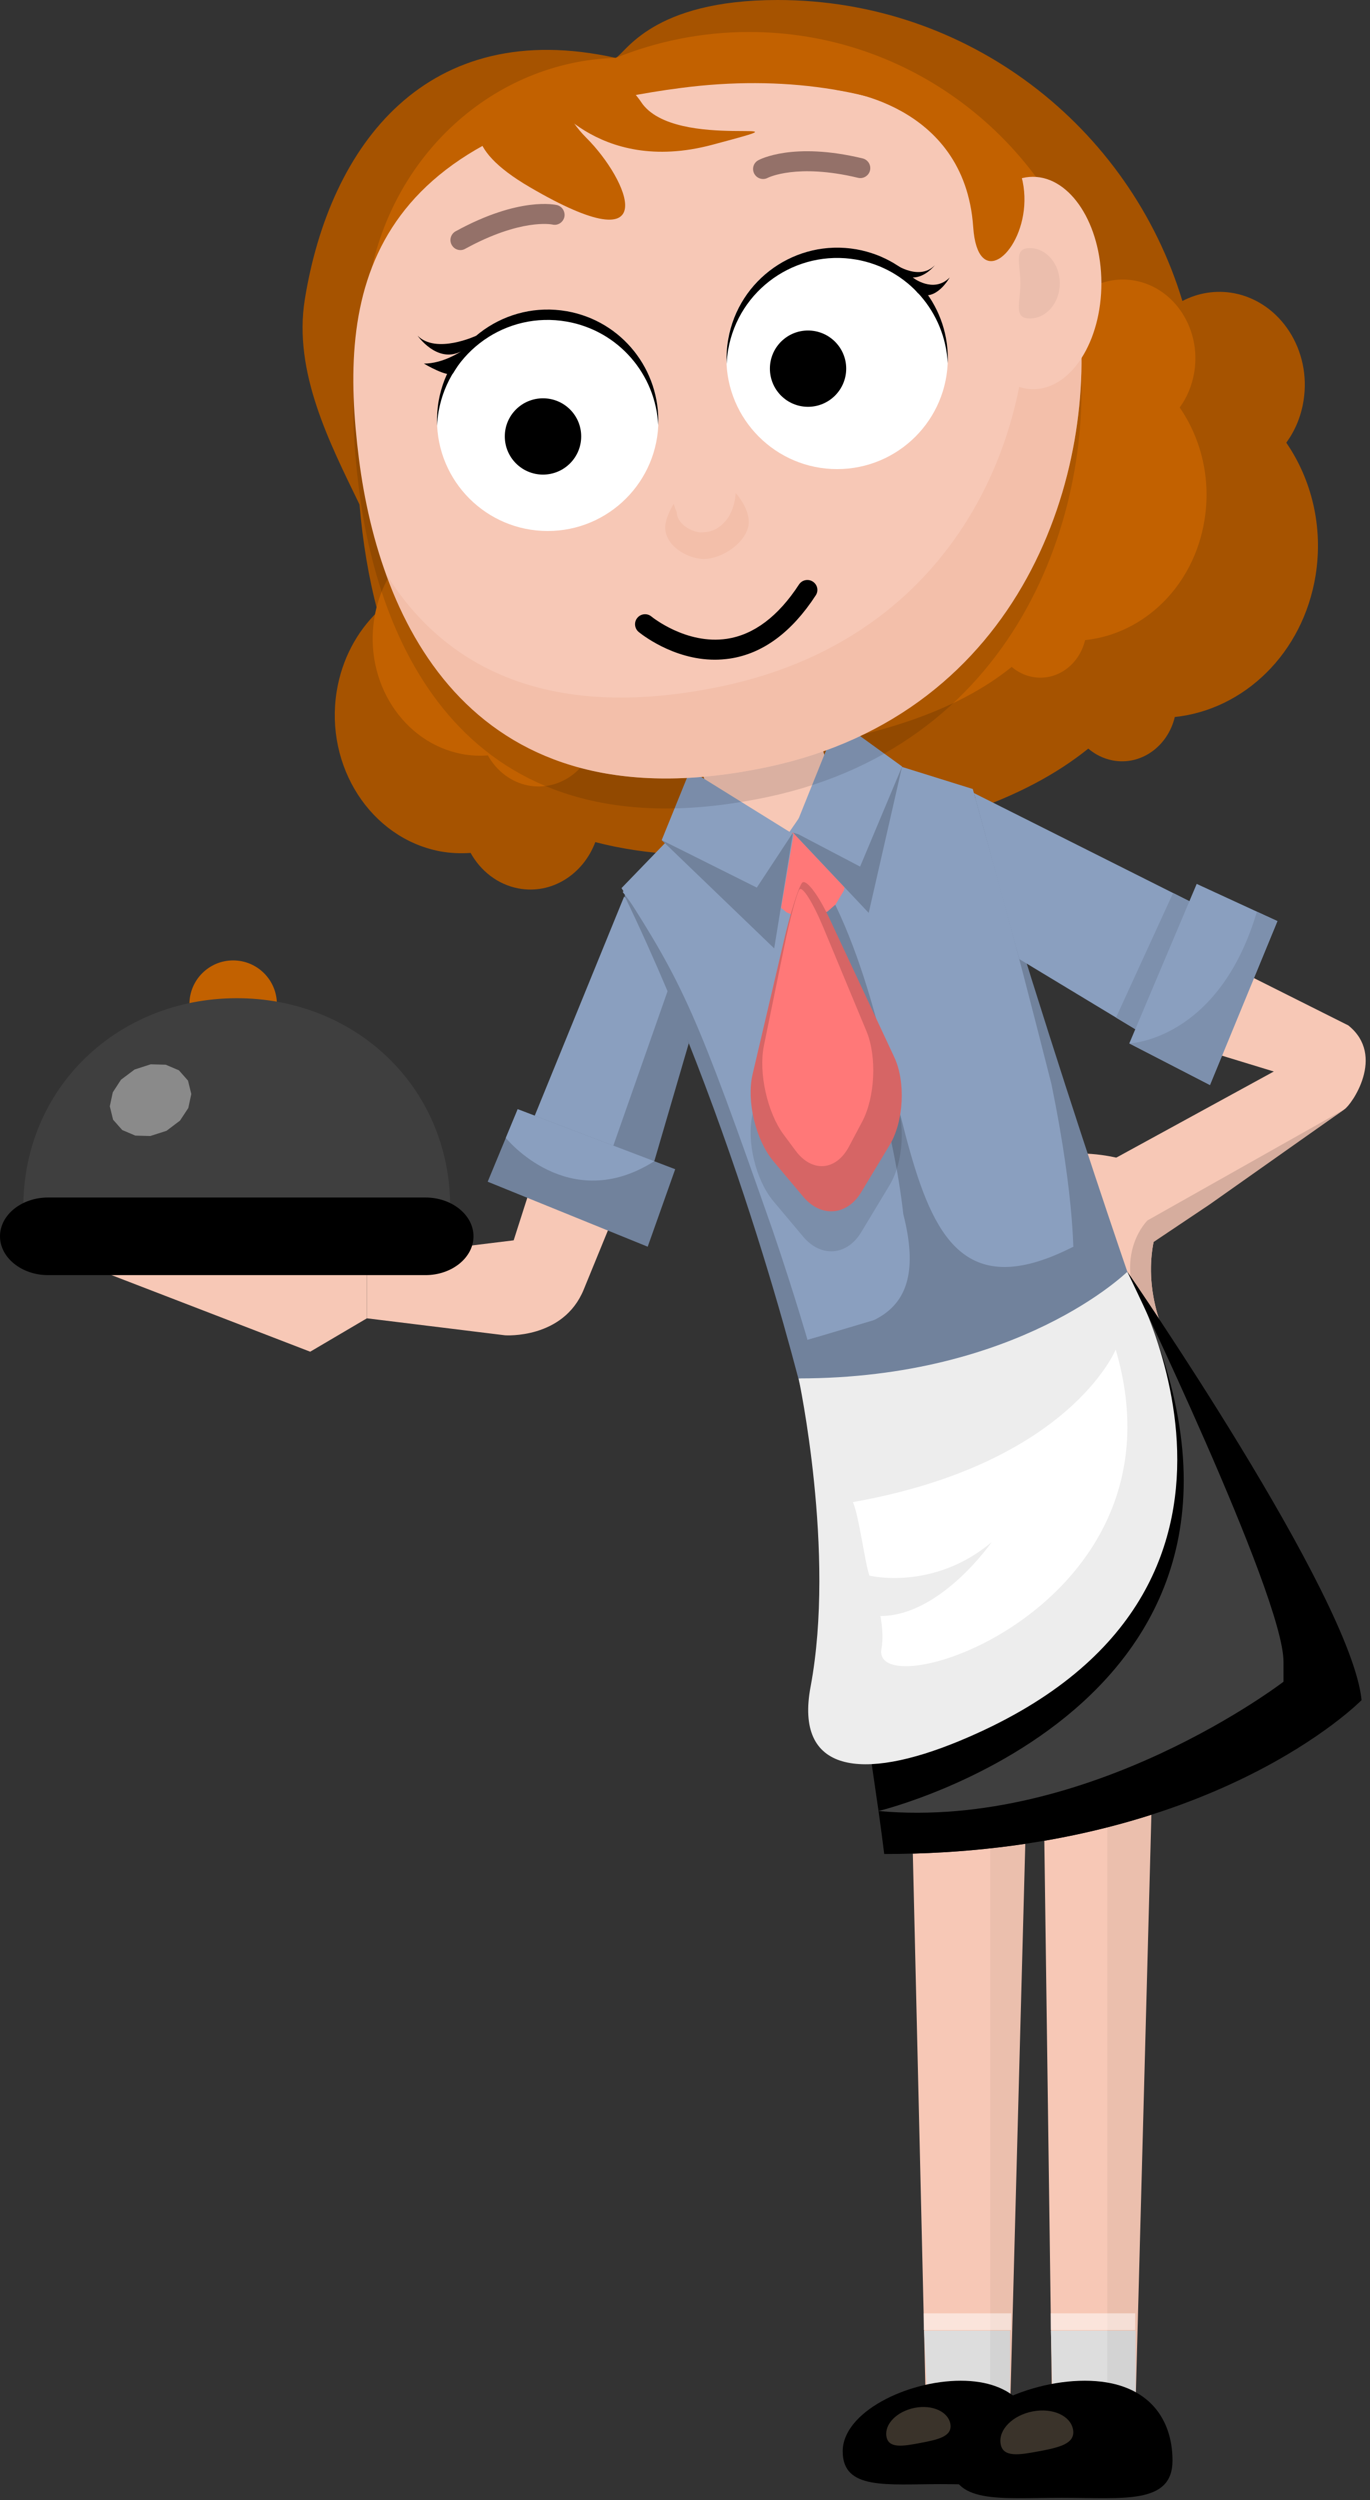 <?xml version="1.0" standalone="no"?><!DOCTYPE svg PUBLIC "-//W3C//DTD SVG 1.1//EN" "http://www.w3.org/Graphics/SVG/1.1/DTD/svg11.dtd"><svg height="250" legacy-metrics="false" node-id="1" sillyvg="true" template-height="250" template-width="137" version="1.1" viewBox="0 0 137 250" width="137" xmlns="http://www.w3.org/2000/svg" xmlns:xlink="http://www.w3.org/1999/xlink"><rect x="0" y="0" width="137" height="250" fill="#333333" stroke="none"/><defs node-id="116"></defs><g node-id="368"><path d="M 58.37 128.96 L 65.75 110.92 L 56.71 107.34 L 49.94 128.49 L 53.02 123.83 L 36.69 125.83 L 36.69 131.83 L 50.51 133.53 C 50.51 133.53 56.33 133.94 58.37 128.96 Z" fill="#f7c8b6" fill-rule="nonzero" group-id="1" node-id="120" stroke="none" target-height="26.183" target-width="29.062" target-x="36.689" target-y="107.343"></path></g><g node-id="369"><g node-id="388"><path d="M 127.38 107.15 L 109.00 117.20 L 109.00 117.20 C 107.09 118.38 106.46 121.24 107.59 123.59 C 108.72 125.95 111.19 126.90 113.10 125.73 L 113.10 125.73 L 134.43 110.94 C 135.14 110.51 138.62 105.57 134.83 102.54 L 116.82 93.51 L 113.53 102.92 L 127.38 107.15 Z" fill="#f7c8b6" fill-rule="nonzero" group-id="2,21" node-id="127" stroke="none" target-height="32.713" target-width="29.494" target-x="107.063" target-y="93.511"></path></g><g node-id="389"><path d="M 113.41 120.01 C 113.41 120.01 110.35 125.97 113.52 134.18" fill="#b2c5cf" fill-rule="nonzero" group-id="2,22" node-id="132" stroke="none" target-height="14.168" target-width="1.437" target-x="112.083" target-y="120.014"></path><path d="M 116.02 122.03 L 116.04 122.00 C 115.94 122.18 113.84 126.65 116.25 132.90 L 116.25 132.90 C 116.96 134.74 116.31 136.80 114.81 137.51 C 113.31 138.23 111.51 137.31 110.80 135.47 L 110.80 135.47 C 106.99 125.61 110.65 118.30 110.81 117.99 L 110.81 117.99 C 111.65 116.37 113.49 115.95 114.93 117.06 C 116.37 118.18 116.86 120.40 116.02 122.03 L 116.02 122.03 Z" fill="#f7c8b6" fill-rule="nonzero" group-id="2,22" node-id="134" stroke="none" target-height="21.252" target-width="7.446" target-x="109.089" target-y="116.501"></path></g><path d="M 114.42 137.63 C 114.44 137.62 114.46 137.62 114.48 137.62 C 114.59 137.58 114.70 137.56 114.81 137.51 C 116.31 136.80 116.96 134.73 116.25 132.89 C 114.58 128.59 115.07 125.13 115.56 123.33 C 115.07 122.50 114.75 122.04 114.75 122.04 C 114.75 122.04 111.52 125.17 113.86 130.59 C 115.81 135.06 115.61 137.14 114.42 137.63 Z M 113.59 137.74 C 113.63 137.74 113.67 137.74 113.72 137.75 C 113.88 137.75 114.03 137.74 114.19 137.71 C 114.27 137.69 114.35 137.66 114.42 137.63 C 113.98 137.71 113.66 137.73 113.57 137.74 C 113.57 137.74 113.58 137.74 113.59 137.74 Z" fill="#d6ad9e" fill-rule="nonzero" group-id="2" node-id="137" stroke="none" target-height="15.702" target-width="3.522" target-x="113.011" target-y="122.043"></path><path d="M 111.87 120.90 C 111.87 120.90 107.35 125.52 107.77 137.82" fill="#b2c5cf" fill-rule="nonzero" group-id="2,23" node-id="141" stroke="none" target-height="16.916" target-width="4.1" target-x="107.774" target-y="120.9"></path><path d="M 113.38 123.12 L 113.03 122.77 C 112.88 122.93 110.43 127.67 110.79 137.93 L 110.79 137.93 C 110.85 139.90 109.56 141.45 107.90 141.39 C 106.24 141.32 104.83 139.68 104.76 137.71 L 104.76 137.71 C 104.29 124.17 109.25 118.70 109.81 118.12 L 109.81 118.12 C 111.03 116.88 112.94 117.12 114.08 118.65 C 115.22 120.19 114.98 120.75 113.77 122.00 L 113.38 123.12 Z" fill="#f7c8b6" fill-rule="nonzero" group-id="2,23" node-id="143" stroke="none" target-height="24.041" target-width="10.04" target-x="104.763" target-y="117.347"></path><path d="M 107.90 141.39 C 107.31 141.37 106.76 141.14 106.28 140.78 C 108.95 141.74 109.09 139.26 109.12 132.87 C 109.14 126.46 110.69 126.40 110.69 126.40 C 111.41 126.47 110.68 126.78 110.69 126.40 C 109.99 128.67 110.63 133.46 110.79 137.93 C 110.85 139.90 109.56 141.45 107.90 141.39 Z" fill="#d6ad9e" fill-rule="nonzero" group-id="2,23" node-id="145" stroke="none" target-height="14.984" target-width="4.731" target-x="106.281" target-y="126.404"></path><path d="M 101.59 134.14 C 106.19 122.85 110.92 120.84 110.92 120.84" fill="#b2c5cf" fill-rule="nonzero" group-id="2,23" node-id="147" stroke="none" target-height="13.298" target-width="9.33" target-x="101.59" target-y="120.84"></path><path d="M 98.86 132.40 C 103.80 120.27 109.13 117.72 109.72 117.47 L 109.72 117.47 C 111.25 116.82 113.03 117.80 113.69 119.66 C 114.35 121.53 113.64 123.56 112.12 124.21 L 112.12 124.21 C 112.16 124.19 112.19 124.18 112.19 124.18 C 112.15 124.20 108.26 126.23 104.32 135.88 L 104.32 135.88 C 103.62 137.60 101.83 138.22 100.32 137.26 C 98.81 136.30 98.15 134.12 98.86 132.40 L 98.86 132.40 Z" fill="#f7c8b6" fill-rule="nonzero" group-id="2,23" node-id="149" stroke="none" target-height="20.417" target-width="15.359" target-x="98.576" target-y="117.273"></path><path d="M 101.98 120.07 C 101.98 120.07 107.17 118.62 111.51 119.72" fill="#b2c5cf" fill-rule="nonzero" group-id="2,23" node-id="151" stroke="none" target-height="0.747" target-width="9.534" target-x="101.978" target-y="119.32"></path><path d="M 100.99 116.20 C 101.59 116.03 107.03 114.58 111.98 115.85 L 111.98 115.85 C 113.82 116.31 115.09 118.43 114.83 120.57 C 114.56 122.71 112.87 124.07 111.04 123.60 L 111.04 123.60 C 108.11 122.86 104.22 123.59 102.96 123.94 L 102.97 123.94 C 101.20 124.43 99.33 123.10 98.78 120.97 C 98.23 118.83 99.22 116.70 100.99 116.20 L 100.99 116.20 Z" fill="#f7c8b6" fill-rule="nonzero" group-id="2,23" node-id="153" stroke="none" target-height="8.642" target-width="16.178" target-x="98.647" target-y="115.34"></path><path d="M 98.85 135.38 C 98.85 135.38 103.70 140.06 105.94 125.92 C 105.94 125.92 106.14 138.12 101.62 137.70 C 101.62 137.70 99.07 137.51 98.85 135.38 Z" fill="#d6ad9e" fill-rule="nonzero" group-id="2,23" node-id="155" stroke="none" target-height="11.779" target-width="7.093" target-x="98.848" target-y="125.918"></path><path d="M 99.84 123.44 C 99.16 122.94 98.64 120.10 98.64 120.10 C 98.64 120.10 100.00 124.58 105.21 121.10 C 105.21 121.10 103.34 126.01 99.84 123.44 Z" fill="#d6ad9e" fill-rule="nonzero" group-id="2,23" node-id="157" stroke="none" target-height="4.055" target-width="6.566" target-x="98.643" target-y="120.103"></path><path d="M 114.75 122.04 L 134.43 110.94 L 120.97 120.44 L 115.24 124.28 Z" fill="#d6ad9e" fill-rule="nonzero" group-id="2,23" node-id="159" stroke="none" target-height="13.341" target-width="19.679" target-x="114.753" target-y="110.944"></path></g><path d="M 128.63 44.27 C 129.49 43.09 130.10 41.67 130.35 40.09 C 131.17 35.03 128.06 30.21 123.40 29.32 C 121.58 28.98 119.79 29.29 118.24 30.10 C 112.95 12.64 96.82 0.00 77.76 0.00 C 65.17 0.00 62.55 5.33 61.57 5.79 C 42.72 1.60 32.98 14.44 30.48 29.95 C 29.31 37.21 32.99 44.34 35.95 50.45 C 36.27 54.15 36.85 57.76 37.77 61.16 C 35.69 63.17 34.19 65.92 33.67 69.13 C 32.46 76.65 37.08 83.81 44.00 85.13 C 45.03 85.32 46.06 85.36 47.06 85.29 C 48.07 87.10 49.76 88.44 51.83 88.84 C 55.14 89.47 58.31 87.46 59.53 84.21 C 64.60 85.53 70.67 85.91 77.93 85.11 C 92.74 83.46 102.48 79.98 108.83 74.86 C 109.52 75.45 110.34 75.86 111.26 76.04 C 114.08 76.58 116.77 74.66 117.48 71.70 C 124.40 70.97 130.30 65.34 131.56 57.54 C 132.34 52.67 131.15 47.94 128.63 44.27 Z" fill="#a65300" fill-rule="nonzero" node-id="163" stroke="none" target-height="88.931" target-width="101.517" target-x="30.272" target-y="0"></path><path d="M 90.25 141.42 L 92.66 243.90 L 100.93 243.95 L 103.68 141.48 Z" fill="#f7c8b6" fill-rule="nonzero" group-id="3" node-id="167" stroke="none" target-height="102.528" target-width="13.43" target-x="90.25" target-y="141.424"></path><path d="M 85.95 86.93 L 74.27 90.42 L 68.53 71.73 L 80.21 68.25 Z" fill="#f7c8b6" fill-rule="nonzero" node-id="170" stroke="none" target-height="22.17" target-width="17.425" target-x="68.527" target-y="68.245"></path><path d="M 117.97 40.75 C 118.70 39.75 119.21 38.55 119.43 37.20 C 120.12 32.91 117.48 28.82 113.53 28.07 C 111.99 27.78 110.47 28.04 109.16 28.73 C 104.67 13.92 90.99 3.16 74.82 3.20 C 70.13 3.21 65.67 4.14 61.57 5.79 C 49.49 6.14 38.95 15.45 36.83 28.60 C 35.84 34.76 36.85 40.81 39.36 45.99 C 39.63 49.13 40.13 52.19 40.91 55.08 C 39.14 56.78 37.87 59.11 37.43 61.83 C 36.40 68.21 40.32 74.28 46.19 75.40 C 47.07 75.57 47.94 75.60 48.79 75.54 C 49.64 77.07 51.08 78.21 52.83 78.55 C 55.64 79.08 58.33 77.38 59.36 74.62 C 63.66 75.74 68.81 76.07 74.97 75.38 C 87.53 73.99 95.79 71.04 101.17 66.69 C 101.76 67.19 102.46 67.55 103.24 67.69 C 105.63 68.15 107.91 66.52 108.51 64.01 C 114.38 63.40 119.39 58.62 120.45 52.00 C 121.12 47.88 120.11 43.86 117.97 40.75 Z" fill="#c26100" fill-rule="nonzero" node-id="172" stroke="none" target-height="75.428" target-width="84.157" target-x="36.489" target-y="3.199"></path><path d="M 103.84 140.39 L 105.23 242.87 L 113.49 242.92 L 116.24 140.45 Z" fill="#f7c8b6" fill-rule="nonzero" group-id="4" node-id="176" stroke="none" target-height="102.527" target-width="12.397" target-x="103.845" target-y="140.394"></path><path d="M 105.09 233.06 L 105.29 240.62 L 113.56 240.62 L 113.56 233.06 Z" fill="#dddddd" fill-rule="nonzero" group-id="5" node-id="181" stroke="none" target-height="7.555" target-width="8.463" target-x="105.094" target-y="233.062"></path><path d="M 92.41 233.06 L 92.73 239.98 L 101.00 239.98 L 101.00 233.06 Z" fill="#dddddd" fill-rule="nonzero" group-id="6" node-id="186" stroke="none" target-height="6.916" target-width="8.592" target-x="92.408" target-y="233.062"></path><path d="M 103.82 245.13 C 103.82 249.02 99.44 248.41 94.04 248.41 C 88.64 248.41 84.27 249.02 84.27 245.13 C 84.27 241.23 90.68 238.07 96.08 238.07 C 101.48 238.07 103.82 241.23 103.82 245.13 Z" fill="#000000" fill-rule="nonzero" node-id="189" stroke="none" target-height="10.354" target-width="19.551" target-x="84.265" target-y="238.069"></path><path d="M 95.04 242.41 C 95.24 243.64 93.81 243.96 92.05 244.29 C 90.28 244.63 88.84 244.87 88.64 243.63 C 88.44 242.40 89.71 241.12 91.48 240.78 C 93.24 240.44 94.84 241.17 95.04 242.41 Z" fill="#ebcca9" fill-opacity="0.25" fill-rule="nonzero" group-id="7" node-id="193" stroke-linecap="butt" stroke-opacity="0.25" stroke-width="1" target-height="3.835" target-width="6.399" target-x="88.641" target-y="240.718"></path><path d="M 62.41 89.66 L 51.29 116.92 L 63.70 122.04 L 70.03 94.84 Z" fill="#8a9fbf" fill-rule="nonzero" node-id="196" stroke="none" target-height="32.385" target-width="18.735" target-x="51.294" target-y="89.658"></path><path d="M 97.64 79.86 L 86.15 76.99 L 79.91 86.50 L 70.32 81.65 L 62.45 89.58 C 74.72 115.01 80.97 142.39 80.97 142.39 L 94.39 143.65 L 96.24 138.35 L 100.46 141.87 L 116.25 137.22 C 116.25 137.23 107.92 114.34 97.64 79.86 Z" fill="#71829c" fill-rule="nonzero" node-id="198" stroke="none" target-height="66.656" target-width="53.8" target-x="62.454" target-y="76.993"></path><path d="M 97.41 79.31 L 84.72 76.38 L 79.16 84.32 L 68.41 82.96 L 62.27 89.20 C 73.30 103.30 80.52 132.51 80.52 132.51 L 107.33 124.67 C 107.33 124.67 100.64 99.10 97.41 79.31 Z" fill="#8a9fbf" fill-rule="nonzero" node-id="200" stroke="none" target-height="56.131" target-width="45.064" target-x="62.27" target-y="76.375"></path><path d="M 105.14 108.39 C 100.50 90.12 99.95 88.70 97.28 78.90 L 84.62 74.95 L 77.73 84.95 L 69.63 81.07 L 62.15 88.81 C 68.36 98.45 69.66 101.31 77.29 123.10 C 79.47 129.51 80.75 133.99 80.75 133.99 L 107.34 126.07 C 107.34 126.07 107.58 120.28 105.14 108.39 Z" fill="#8a9fbf" fill-rule="nonzero" node-id="202" stroke="none" target-height="59.04" target-width="45.193" target-x="62.151" target-y="74.953"></path><path d="M 78.82 84.21 C 78.82 84.21 88.45 104.50 90.33 121.42 C 93.24 132.75 85.58 132.49 80.75 133.99 C 82.82 146.57 113.58 132.75 107.33 124.67 C 86.80 135.14 93.59 102.58 79.73 84.14 C 79.17 82.27 78.82 84.21 78.82 84.21 Z" fill="#71829c" fill-rule="nonzero" node-id="204" stroke="none" target-height="55.731" target-width="29.329" target-x="78.819" target-y="83.327"></path><path d="M 67.03 98.34 L 59.34 120.24 L 63.70 122.04 L 68.88 104.32 Z" fill="#71829c" fill-rule="nonzero" node-id="206" stroke="none" target-height="23.698" target-width="9.54" target-x="59.343" target-y="98.345"></path><path d="M 88.42 185.40 C 88.42 185.40 85.32 160.30 79.86 137.84 C 79.86 137.84 99.19 140.23 112.73 127.17 C 112.73 127.17 135.12 159.61 136.16 170.00 C 136.16 170.00 121.14 185.40 88.42 185.40 Z" fill="#3f3f3f" fill-rule="nonzero" node-id="208" stroke="none" target-height="58.227" target-width="56.306" target-x="79.858" target-y="127.17"></path><path d="M 117.25 246.06 C 117.25 250.48 112.29 249.78 106.17 249.78 C 100.05 249.78 95.10 250.48 95.10 246.06 C 95.10 241.65 102.36 238.07 108.48 238.07 C 114.59 238.07 117.25 241.65 117.25 246.06 Z" fill="#000000" fill-rule="nonzero" node-id="210" stroke="none" target-height="11.728" target-width="22.148" target-x="95.099" target-y="238.071"></path><path d="M 107.31 242.98 C 107.53 244.38 105.92 244.74 103.92 245.12 C 101.91 245.50 100.28 245.77 100.06 244.37 C 99.83 242.97 101.27 241.52 103.27 241.14 C 105.27 240.75 107.08 241.58 107.31 242.98 Z" fill="#ebcca9" fill-opacity="0.25" fill-rule="nonzero" group-id="8" node-id="214" stroke-linecap="butt" stroke-opacity="0.25" stroke-width="1" target-height="4.342" target-width="7.25" target-x="100.056" target-y="241.072"></path><path d="M 110.73 182.73 L 110.73 238.26 L 113.59 239.24 L 115.14 181.47 Z" fill="#000000" fill-opacity="0.05" fill-rule="nonzero" group-id="9" node-id="219" stroke-linecap="butt" stroke-opacity="0.05" stroke-width="1" target-height="57.774" target-width="4.411" target-x="110.73" target-y="181.468"></path><path d="M 99.03 184.83 L 99.03 185.22 L 99.03 240.69 L 101.12 239.46 L 102.53 184.38" fill="#000000" fill-opacity="0.05" fill-rule="nonzero" group-id="10" node-id="224" stroke-linecap="butt" stroke-opacity="0.05" stroke-width="1" target-height="56.311" target-width="3.501" target-x="99.026" target-y="184.377"></path><path d="M 92.37 231.33 L 101.12 231.33 L 101.12 233.00 L 92.37 233.00 Z" fill="#ffffff" fill-opacity="0.5" fill-rule="nonzero" group-id="11" node-id="229" stroke-linecap="butt" stroke-opacity="0.5" stroke-width="1" target-height="1.677" target-width="8.754" target-x="92.367" target-y="231.327"></path><path d="M 105.07 231.33 L 113.52 231.33 L 113.52 233.00 L 105.07 233.00 Z" fill="#ffffff" fill-opacity="0.5" fill-rule="nonzero" group-id="12" node-id="234" stroke-linecap="butt" stroke-opacity="0.5" stroke-width="1" target-height="1.677" target-width="8.448" target-x="105.07" target-y="231.327"></path><path d="M 101.93 95.91 L 120.10 106.89 L 126.35 93.84 L 97.40 79.31 Z" fill="#8a9fbf" fill-rule="nonzero" node-id="237" stroke="none" target-height="27.581" target-width="28.956" target-x="97.398" target-y="79.313"></path><path d="M 112.93 104.34 L 119.67 88.39 L 127.74 92.11 L 120.99 108.50 Z" fill="#8a9fbf" fill-rule="nonzero" node-id="239" stroke="none" target-height="20.107" target-width="14.805" target-x="112.931" target-y="88.389"></path><path d="M 111.60 101.76 L 117.31 89.30 L 118.94 90.12 L 113.53 102.92 Z" fill="#7d90ad" fill-rule="nonzero" node-id="241" stroke="none" target-height="13.618" target-width="7.336" target-x="111.604" target-y="89.303"></path><path d="M 112.93 104.34 C 112.93 104.34 121.86 104.06 125.69 91.17 L 127.74 92.11 L 121.00 108.50 L 112.93 104.34 Z" fill="#7d90ad" fill-rule="nonzero" node-id="243" stroke="none" target-height="17.329" target-width="14.806" target-x="112.931" target-y="91.167"></path><path d="M 51.77 110.92 L 67.52 116.92 L 64.77 124.67 L 48.77 118.17 Z" fill="#71829c" fill-rule="nonzero" node-id="245" stroke="none" target-height="13.75" target-width="18.75" target-x="48.771" target-y="110.917"></path><path d="M 50.58 113.79 C 50.58 113.79 56.84 121.57 65.43 116.12 L 51.77 110.92 L 50.58 113.79 Z" fill="#8a9fbf" fill-rule="nonzero" node-id="247" stroke="none" target-height="7.141" target-width="14.851" target-x="50.581" target-y="110.916"></path><path d="M 36.69 131.83 L 31.02 135.17 L 10.27 127.17 L 10.27 124.67 L 22.52 126.92 L 36.69 125.83 Z" fill="#f7c8b6" fill-rule="nonzero" node-id="249" stroke="none" target-height="10.5" target-width="26.417" target-x="10.271" target-y="124.667"></path><path d="M 27.69 100.42 C 27.69 102.83 25.73 104.79 23.31 104.79 C 20.90 104.79 18.94 102.83 18.94 100.42 C 18.94 98.00 20.90 96.04 23.31 96.04 C 25.73 96.04 27.69 98.00 27.69 100.42 Z" fill="#c26100" fill-rule="nonzero" group-id="13" node-id="253" stroke="none" target-height="8.75" target-width="8.75" target-x="18.939" target-y="96.041"></path><path d="M 2.21 121.97 C 2.29 121.70 2.34 121.36 2.33 120.83 C 2.29 108.72 11.81 99.86 23.60 99.82 C 35.38 99.77 44.98 108.55 45.02 120.66 C 45.03 121.15 45.07 121.48 45.14 121.74" fill="#3f3f3f" fill-rule="nonzero" group-id="13" node-id="255" stroke="none" target-height="22.151" target-width="42.931" target-x="2.21" target-y="99.816"></path><path d="M 47.35 123.63 C 47.35 125.76 45.19 127.51 42.55 127.51 L 4.80 127.51 C 2.16 127.51 0.00 125.76 0.00 123.63 C 0.00 121.49 2.16 119.75 4.80 119.75 L 42.55 119.75 C 45.19 119.75 47.35 121.50 47.35 123.63 Z" fill="#000000" fill-rule="nonzero" group-id="13,24" node-id="259" stroke="none" target-height="7.758" target-width="47.351" target-x="0" target-y="119.75"></path><path d="M 13.46 106.95 L 15.07 106.43 L 16.57 106.47 L 17.89 107.03 L 18.80 108.06 L 19.13 109.40 L 18.83 110.80 L 18.00 112.06 L 16.65 113.08 L 15.03 113.60 L 13.53 113.56 L 12.22 113.00 L 11.31 111.97 L 10.98 110.63 L 11.28 109.23 L 12.10 107.97 L 13.46 106.95 Z" fill="#b2b2b2" fill-opacity="0.66" fill-rule="nonzero" group-id="13,25" node-id="264" stroke-linecap="butt" stroke-opacity="0.66" stroke-width="1" target-height="7.177" target-width="8.147" target-x="10.98" target-y="106.427"></path><path d="M 87.85 181.10 C 87.85 181.10 134.11 169.97 112.73 127.17 L 87.17 176.41 L 87.85 181.10 Z" fill="#000000" fill-rule="nonzero" node-id="268" stroke="none" target-height="53.926" target-width="31.185" target-x="87.174" target-y="127.171"></path><path d="M 79.86 137.84 C 79.86 137.84 83.58 155.20 81.06 168.66 C 79.44 177.27 86.16 178.16 96.00 174.07 C 131.60 159.28 112.73 127.17 112.73 127.17 C 112.73 127.17 101.94 137.84 79.86 137.84 Z" fill="#ededed" fill-rule="nonzero" node-id="270" stroke="none" target-height="49.228" target-width="37.861" target-x="79.856" target-y="127.171"></path><path d="M 111.57 134.96 C 111.57 134.96 106.94 146.37 85.29 150.21 C 85.90 151.57 86.47 156.19 86.94 157.56 C 86.95 157.56 86.95 157.56 86.95 157.56 C 86.95 157.56 93.29 159.13 99.16 154.22 C 99.16 154.22 94.06 161.60 88.05 161.60 C 88.05 161.60 88.04 161.59 88.04 161.59 C 88.26 162.81 88.32 163.94 88.15 164.85 C 86.95 171.07 119.20 160.84 111.57 134.96 Z" fill="#ffffff" fill-rule="nonzero" node-id="272" stroke="none" target-height="31.632" target-width="27.459" target-x="85.291" target-y="134.963"></path><path d="M 128.35 168.17 C 128.35 168.17 109.01 183.03 87.85 181.10 L 87.85 181.10 C 88.23 183.82 88.42 185.40 88.42 185.40 C 121.14 185.40 136.16 170.01 136.16 170.01 C 135.12 159.61 112.73 127.17 112.73 127.17 C 112.73 127.17 128.35 159.50 128.35 166.17 L 128.35 168.17 L 128.35 168.17 Z" fill="#000000" fill-rule="nonzero" node-id="274" stroke="none" target-height="58.226" target-width="48.311" target-x="87.849" target-y="127.172"></path><path d="M 80.54 83.00 L 81.64 83.15 L 82.59 83.55 L 83.43 84.23 L 84.32 85.59 L 84.68 87.31 L 84.39 89.05 L 83.56 90.44 L 82.75 91.15 L 81.81 91.60 L 80.72 91.79 L 79.62 91.64 L 78.67 91.24 L 77.83 90.56 L 76.94 89.20 L 76.57 87.48 L 76.87 85.74 L 77.70 84.35 L 78.51 83.63 L 79.45 83.19 L 80.54 83.00 Z" fill="#ff7878" fill-rule="nonzero" node-id="276" stroke-linecap="butt" stroke-width="1" target-height="8.786" target-width="8.108" target-x="76.575" target-y="83.001"></path><path d="M 69.01 77.01 L 79.36 83.44 L 77.42 94.84 L 66.17 84.01 Z" fill="#8a9fbf" fill-rule="nonzero" node-id="278" stroke="none" target-height="17.826" target-width="13.191" target-x="66.169" target-y="77.013"></path><path d="M 83.82 72.02 L 79.30 83.26 L 86.87 91.29 L 90.21 76.65 Z" fill="#8a9fbf" fill-rule="nonzero" node-id="280" stroke="none" target-height="19.265" target-width="10.908" target-x="79.302" target-y="72.024"></path><path d="M 80.19 92.30 C 79.83 92.79 79.01 95.39 78.39 98.07 L 75.26 111.42 C 74.63 114.10 75.57 118.01 77.34 120.12 L 80.33 123.68 C 82.10 125.78 84.70 125.58 86.12 123.22 L 88.96 118.51 C 90.38 116.16 90.59 112.19 89.42 109.70 L 82.98 95.92 C 81.82 93.43 80.56 91.80 80.19 92.30 Z" fill="#000000" fill-opacity="0.11" fill-rule="nonzero" group-id="14,26" node-id="286" stroke-linecap="butt" stroke-opacity="0.11" stroke-width="1" target-height="32.869" target-width="15.089" target-x="75.07" target-y="92.253"></path><path d="M 80.19 88.30 C 79.83 88.79 79.01 91.39 78.39 94.07 L 75.26 107.42 C 74.63 110.10 75.57 114.01 77.34 116.12 L 80.33 119.68 C 82.10 121.78 84.70 121.58 86.12 119.22 L 88.96 114.51 C 90.38 112.16 90.59 108.19 89.42 105.70 L 82.98 91.92 C 81.82 89.43 80.56 87.80 80.19 88.30 Z" fill="#d66565" fill-rule="nonzero" group-id="14,27" node-id="291" stroke="none" target-height="32.869" target-width="15.089" target-x="75.07" target-y="88.253"></path><path d="M 79.85 83.43 L 86.01 86.66 L 90.21 76.65 L 86.87 91.29 L 79.30 83.26 Z" fill="#71829c" fill-rule="nonzero" node-id="295" stroke="none" target-height="14.638" target-width="10.908" target-x="79.302" target-y="76.651"></path><path d="M 66.17 84.01 L 75.68 88.76 L 79.30 83.26 L 77.42 94.84 Z" fill="#71829c" fill-rule="nonzero" node-id="297" stroke="none" target-height="11.583" target-width="13.133" target-x="66.169" target-y="83.256"></path><path d="M 79.94 88.96 C 79.66 89.38 78.98 91.93 78.43 94.63 L 76.39 104.57 C 75.84 107.27 76.73 111.28 78.38 113.48 L 79.56 115.07 C 81.20 117.28 83.60 117.09 84.89 114.67 L 86.22 112.16 C 87.51 109.73 87.70 105.67 86.65 103.13 L 82.36 92.81 C 81.31 90.27 80.22 88.54 79.94 88.96 Z" fill="#ff7878" fill-rule="nonzero" group-id="15" node-id="301" stroke="none" target-height="27.652" target-width="11.075" target-x="76.239" target-y="88.955"></path><path d="M 35.89 48.86 C 33.83 32.55 36.04 15.96 68.13 11.79 C 88.26 9.17 105.77 17.45 107.83 33.76 C 109.89 50.06 102.40 74.28 76.72 79.71 C 47.14 85.96 37.95 65.16 35.89 48.86 Z" fill="#000000" fill-opacity="0.12" fill-rule="nonzero" group-id="16,28" node-id="308" stroke-linecap="butt" stroke-opacity="0.12" stroke-width="1" target-height="69.464" target-width="72.755" target-x="35.371" target-y="11.355"></path><path d="M 35.89 45.86 C 33.83 29.55 36.04 12.96 68.13 8.79 C 88.26 6.17 105.77 14.45 107.83 30.75 C 109.89 47.06 102.40 71.28 76.72 76.71 C 47.14 82.96 37.95 62.16 35.89 45.86 Z" fill="#f7c8b6" fill-rule="nonzero" group-id="16,29" node-id="313" stroke="none" target-height="69.464" target-width="72.756" target-x="35.371" target-y="8.355"></path><path d="M 79.68 32.19 C 79.95 34.48 81.56 36.07 83.27 35.72 C 84.99 35.38 86.16 33.24 85.90 30.94 C 85.63 28.65 84.02 27.07 82.31 27.41 C 80.59 27.75 79.42 29.89 79.68 32.19 Z" fill="#000000" fill-rule="nonzero" node-id="317" stroke="none" target-height="8.313" target-width="6.213" target-x="79.683" target-y="27.41"></path><path d="M 51.26 41.29 C 51.52 43.48 53.11 44.98 54.83 44.63 C 56.54 44.29 57.73 42.24 57.47 40.05 C 57.22 37.86 55.62 36.37 53.90 36.71 C 52.19 37.06 51.01 39.11 51.26 41.29 Z" fill="#000000" fill-rule="nonzero" node-id="319" stroke="none" target-height="7.917" target-width="6.211" target-x="51.261" target-y="36.714"></path><path d="M 76.31 17.90 C 75.96 17.90 75.61 17.71 75.43 17.38 C 75.17 16.89 75.34 16.29 75.82 16.03 C 75.96 15.95 79.29 14.16 86.26 15.84 C 86.80 15.97 87.13 16.51 87.00 17.05 C 86.87 17.58 86.33 17.91 85.80 17.78 C 79.67 16.31 76.81 17.77 76.78 17.78 C 76.63 17.86 76.47 17.90 76.31 17.90 Z" fill="#422828" fill-opacity="0.54" fill-rule="nonzero" group-id="17" node-id="323" stroke-linecap="butt" stroke-opacity="0.54" stroke-width="1" target-height="2.771" target-width="11.653" target-x="75.348" target-y="15.125"></path><path d="M 46.04 25.01 C 45.69 25.01 45.35 24.82 45.17 24.49 C 44.90 24.00 45.08 23.40 45.56 23.13 C 51.96 19.62 55.56 20.48 55.71 20.51 C 56.24 20.65 56.56 21.20 56.43 21.73 C 56.29 22.26 55.75 22.59 55.22 22.45 C 55.15 22.44 52.09 21.83 46.52 24.88 C 46.37 24.97 46.20 25.01 46.04 25.01 Z" fill="#422828" fill-opacity="0.54" fill-rule="nonzero" group-id="18" node-id="328" stroke-linecap="butt" stroke-opacity="0.54" stroke-width="1" target-height="4.612" target-width="11.347" target-x="45.082" target-y="20.395"></path><path d="M 107.83 30.75 C 106.75 22.20 101.33 15.43 93.57 11.52 C 98.43 15.13 101.67 20.18 102.43 26.23 C 104.30 41.16 96.92 63.44 72.16 68.63 C 54.13 72.41 44.03 66.18 38.57 57.32 C 43.20 70.23 53.88 81.54 76.71 76.71 C 102.40 71.28 109.89 47.06 107.83 30.75 Z" fill="#ebaf96" fill-opacity="0.35" fill-rule="nonzero" group-id="19" node-id="333" stroke-linecap="butt" stroke-opacity="0.35" stroke-width="1" target-height="66.328" target-width="69.557" target-x="38.57" target-y="11.524"></path><path d="M 110.14 28.29 C 110.15 34.15 107.11 38.91 103.33 38.92 C 99.56 38.93 96.49 34.18 96.47 28.32 C 96.46 22.45 99.51 17.69 103.28 17.68 C 107.06 17.68 110.12 22.42 110.14 28.29 Z" fill="#f7c8b6" fill-rule="nonzero" node-id="336" stroke="none" target-height="21.238" target-width="13.665" target-x="96.475" target-y="17.684"></path><path d="M 65.84 42.03 C 65.84 48.14 60.88 53.10 54.77 53.10 C 48.65 53.10 43.70 48.14 43.70 42.03 C 43.70 35.92 48.65 30.96 54.77 30.96 C 60.88 30.96 65.84 35.92 65.84 42.03 Z" fill="#ffffff" fill-rule="nonzero" node-id="338" stroke="none" target-height="22.142" target-width="22.142" target-x="43.697" target-y="30.959"></path><path d="M 94.78 35.84 C 94.78 41.95 89.83 46.91 83.71 46.91 C 77.60 46.91 72.64 41.95 72.64 35.84 C 72.64 29.72 77.60 24.77 83.71 24.77 C 89.83 24.77 94.78 29.72 94.78 35.84 Z" fill="#ffffff" fill-rule="nonzero" node-id="340" stroke="none" target-height="22.142" target-width="22.142" target-x="72.64" target-y="24.765"></path><path d="M 58.12 43.64 C 58.12 45.75 56.41 47.46 54.30 47.46 C 52.19 47.46 50.48 45.75 50.48 43.64 C 50.48 41.53 52.19 39.83 54.30 39.83 C 56.41 39.83 58.12 41.53 58.12 43.64 Z" fill="#000000" fill-rule="nonzero" node-id="342" stroke="none" target-height="7.632" target-width="7.632" target-x="50.483" target-y="39.826"></path><path d="M 84.62 36.86 C 84.62 38.97 82.91 40.68 80.80 40.68 C 78.69 40.68 76.99 38.97 76.99 36.86 C 76.99 34.76 78.69 33.05 80.80 33.05 C 82.91 33.05 84.62 34.76 84.62 36.86 Z" fill="#000000" fill-rule="nonzero" node-id="344" stroke="none" target-height="7.632" target-width="7.632" target-x="76.986" target-y="33.047"></path><path d="M 71.49 65.97 C 67.24 65.97 64.01 63.31 63.86 63.19 C 63.44 62.83 63.38 62.20 63.74 61.78 C 64.09 61.36 64.72 61.30 65.14 61.65 C 65.19 61.69 68.63 64.49 72.69 63.88 C 75.39 63.47 77.82 61.64 79.90 58.45 C 80.20 57.99 80.82 57.86 81.28 58.16 C 81.75 58.46 81.88 59.08 81.57 59.54 C 79.16 63.24 76.27 65.37 72.97 65.86 C 72.47 65.93 71.97 65.97 71.49 65.97 Z" fill="#000000" fill-rule="nonzero" node-id="346" stroke="none" target-height="7.949" target-width="18.206" target-x="63.509" target-y="58.019"></path><path d="M 43.86 41.15 C 44.92 35.13 50.65 31.10 56.67 32.16 C 61.87 33.07 65.57 37.46 65.82 42.51 C 66.06 37.03 62.22 32.09 56.67 31.12 C 50.65 30.07 44.91 34.10 43.86 40.12 C 43.72 40.95 43.68 41.77 43.72 42.58 C 43.74 42.11 43.78 41.63 43.86 41.15 Z" fill="#000000" fill-rule="nonzero" node-id="348" stroke="none" target-height="11.621" target-width="22.102" target-x="43.716" target-y="30.962"></path><path d="M 72.82 34.96 C 73.87 28.94 79.61 24.91 85.63 25.96 C 90.82 26.87 94.52 31.26 94.77 36.32 C 95.02 30.84 91.17 25.90 85.63 24.93 C 79.61 23.88 73.87 27.91 72.82 33.93 C 72.67 34.76 72.63 35.58 72.67 36.39 C 72.69 35.91 72.73 35.44 72.82 34.96 Z" fill="#000000" fill-rule="nonzero" node-id="350" stroke="none" target-height="11.621" target-width="22.102" target-x="72.67" target-y="24.768"></path><path d="M 47.63 33.57 C 47.63 33.57 43.63 35.45 41.76 33.57 C 41.76 33.57 43.69 36.36 46.09 35.15 C 46.09 35.15 44.31 36.36 42.39 36.36 C 42.39 36.36 44.82 37.81 45.31 37.32" fill="#000000" fill-rule="nonzero" node-id="352" stroke="none" target-height="3.846" target-width="5.874" target-x="41.755" target-y="33.571"></path><path d="M 89.19 26.22 C 89.19 26.22 91.80 28.22 93.48 26.53 C 93.48 26.53 92.54 27.75 91.27 27.75 C 91.27 27.75 93.33 29.39 94.97 27.75 C 94.97 27.75 93.56 30.29 91.79 29.31" fill="#000000" fill-rule="nonzero" node-id="354" stroke="none" target-height="3.316" target-width="5.781" target-x="89.194" target-y="26.22"></path><path d="M 105.98 28.33 C 105.98 30.28 104.64 31.85 102.98 31.85 C 101.32 31.85 102.04 30.28 102.04 28.33 C 102.04 26.39 101.32 24.81 102.98 24.81 C 104.64 24.81 105.98 26.39 105.98 28.33 Z" fill="#ebbead" fill-rule="nonzero" node-id="356" stroke="none" target-height="7.04" target-width="4.094" target-x="101.891" target-y="24.813"></path><path d="M 57.20 6.86 C 57.20 6.86 39.28 10.71 52.97 18.71 C 66.66 26.72 62.79 17.94 58.66 13.81 C 54.52 9.68 57.20 6.86 57.20 6.86 Z" fill="#c26100" fill-rule="nonzero" node-id="358" stroke="none" target-height="15.096" target-width="14.649" target-x="47.837" target-y="6.859"></path><path d="M 54.43 9.32 C 54.43 9.32 59.60 17.58 71.22 14.48 C 82.84 11.38 67.48 15.32 64.11 10.20 C 60.73 5.08 51.36 6.21 54.43 9.32 Z" fill="#c26100" fill-rule="nonzero" node-id="360" stroke="none" target-height="8.511" target-width="21.636" target-x="53.843" target-y="6.674"></path><path d="M 83.62 9.00 C 83.62 9.00 96.45 10.10 97.32 22.70 C 98.18 35.29 114.64 9.00 83.62 9.00 Z" fill="#c26100" fill-rule="nonzero" node-id="362" stroke="none" target-height="17.101" target-width="18.798" target-x="83.623" target-y="9.002"></path><path d="M 73.57 49.30 C 73.52 50.09 73.32 50.83 72.99 51.45 C 72.88 51.69 72.72 51.91 72.53 52.12 C 71.98 52.77 71.27 53.18 70.48 53.21 C 70.30 53.24 70.12 53.25 69.95 53.23 C 68.88 53.09 67.70 52.28 67.67 51.20 C 67.55 50.94 67.45 50.66 67.38 50.37 C 66.98 51.02 66.68 51.70 66.57 52.29 C 66.19 54.18 68.20 55.65 70.02 55.88 C 71.83 56.10 74.46 54.49 74.84 52.60 C 75.04 51.58 74.44 50.30 73.57 49.30 Z" fill="#ebaf96" fill-opacity="0.35" fill-rule="nonzero" group-id="20" node-id="366" stroke-linecap="butt" stroke-opacity="0.35" stroke-width="1" target-height="6.58" target-width="8.285" target-x="66.566" target-y="49.296"></path></svg>